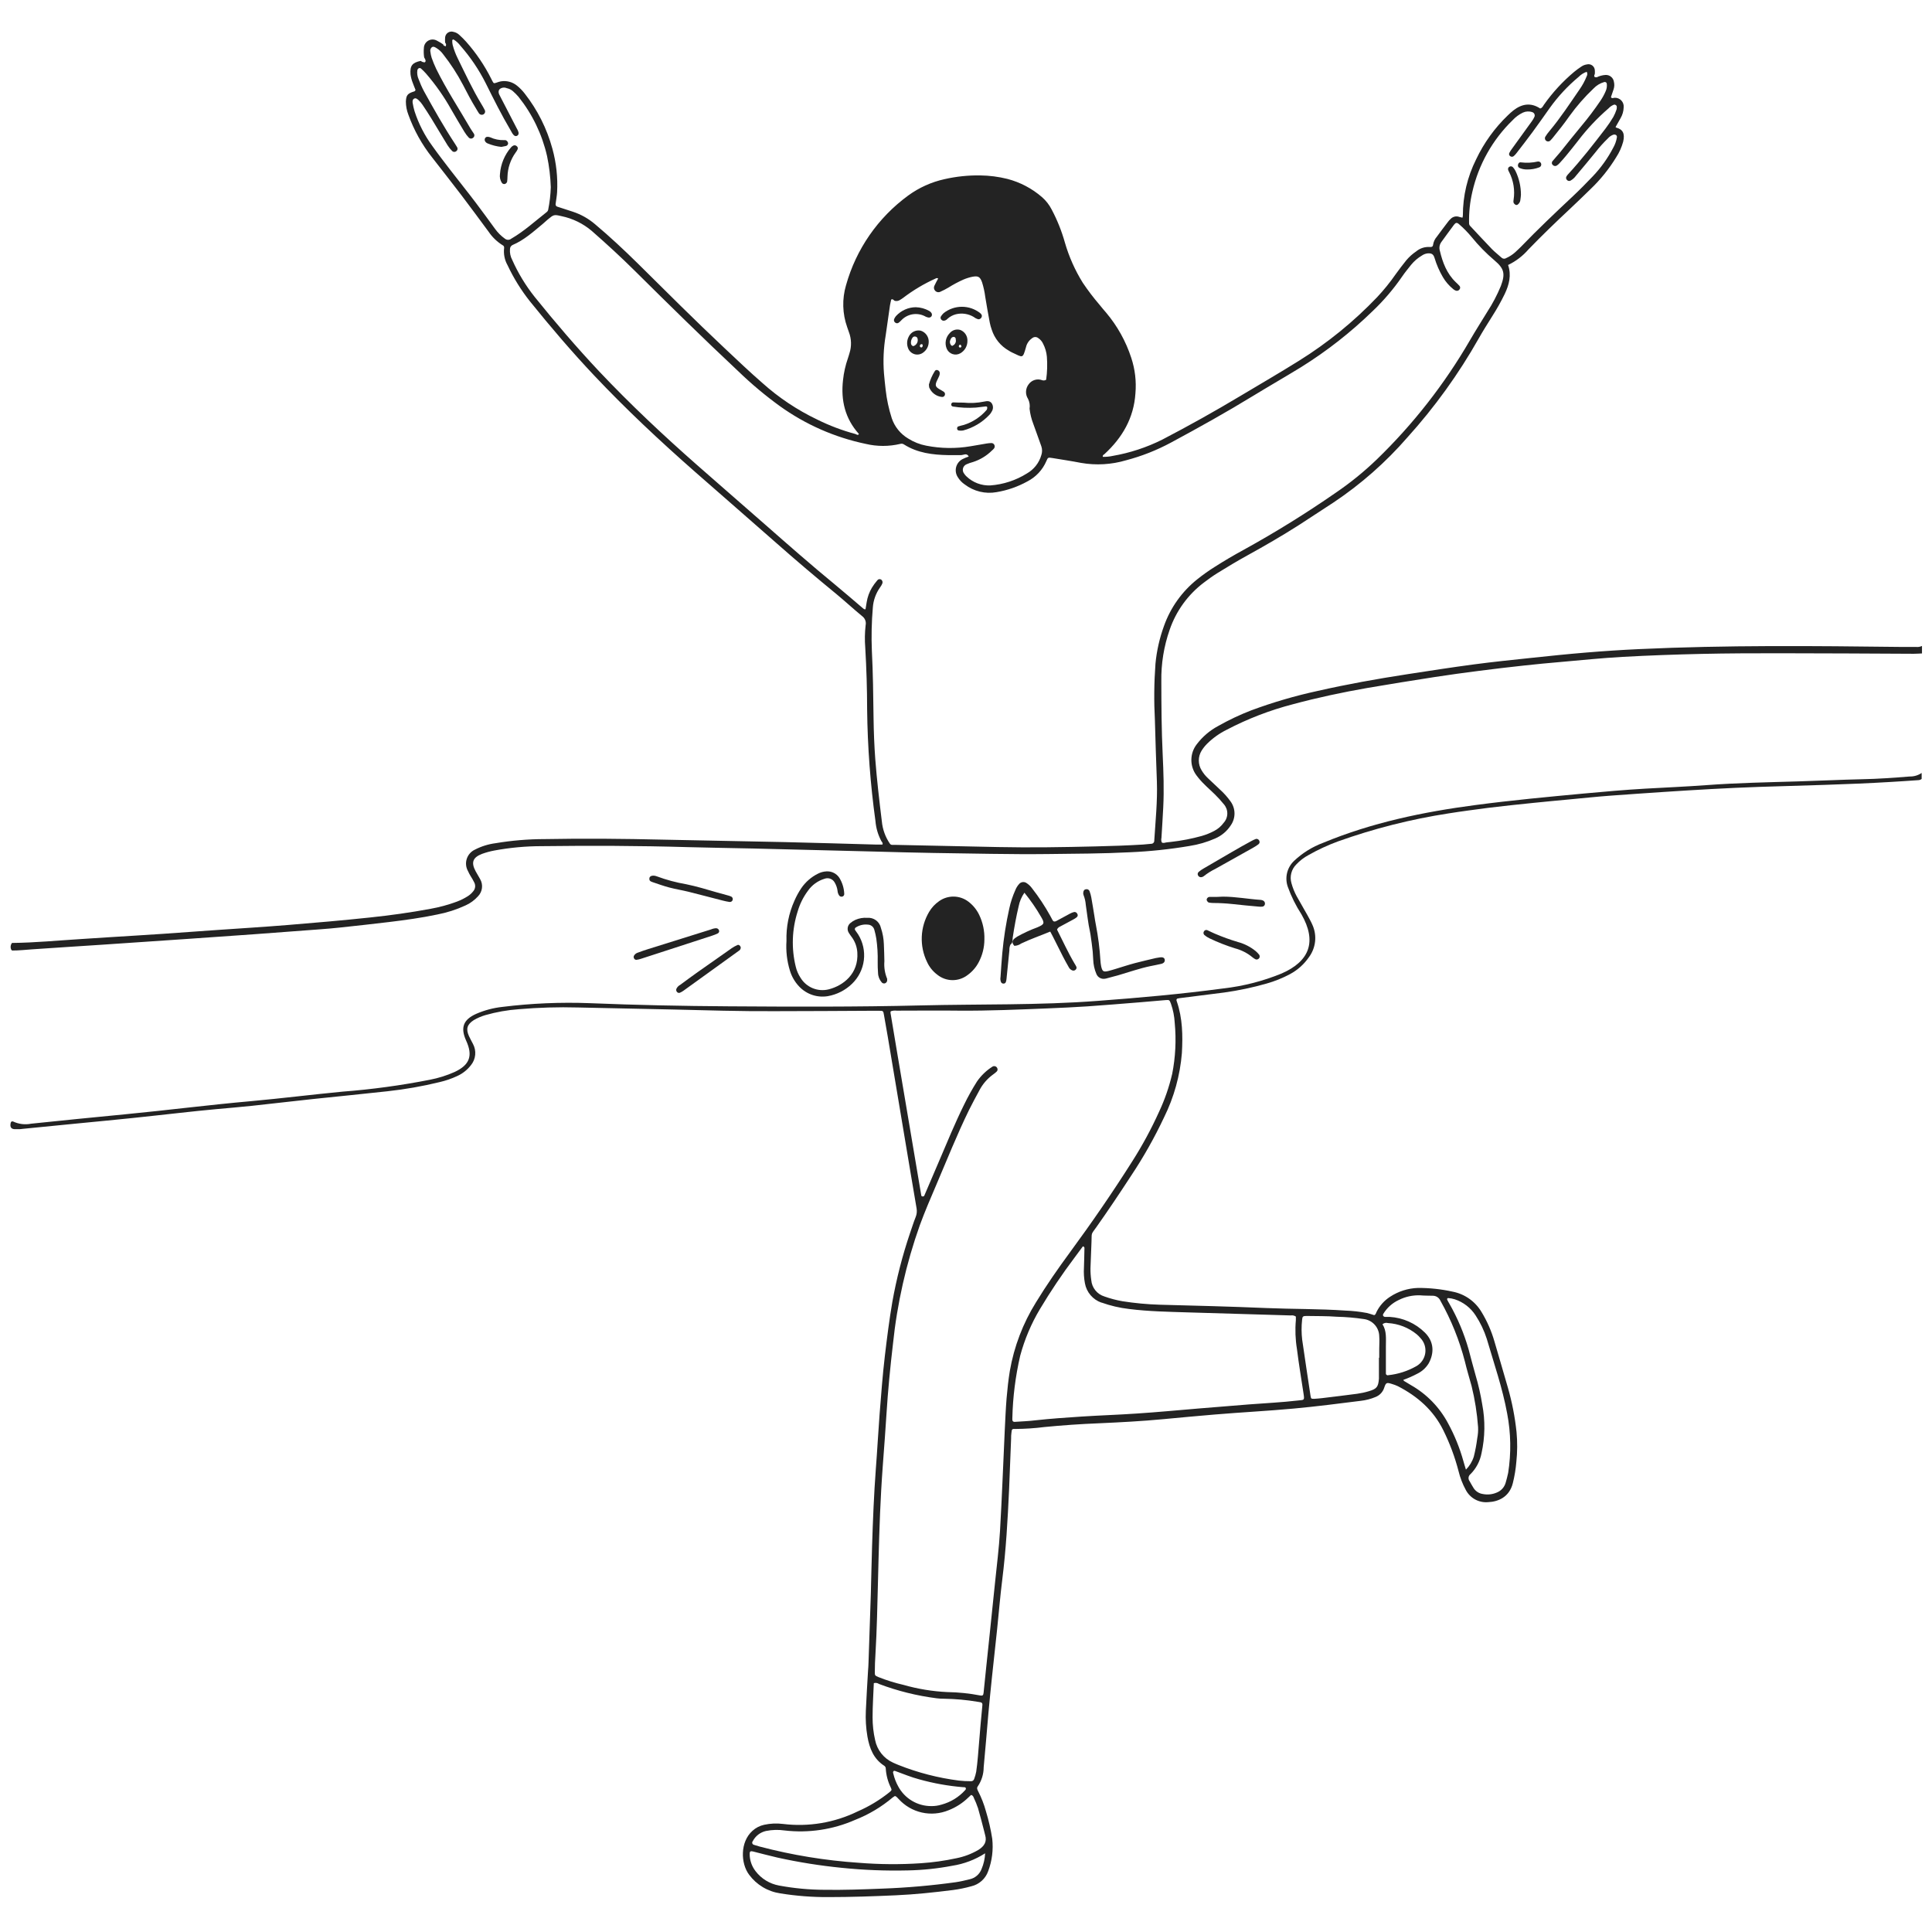<?xml version="1.0" encoding="UTF-8"?> <svg xmlns="http://www.w3.org/2000/svg" width="300" height="300" viewBox="0 0 300 300" fill="none"> <path d="M289.155 120.998C285.836 121.073 282.523 121.236 279.204 121.334C274.463 121.479 269.716 121.561 264.981 121.915C261.83 122.147 258.662 122.28 255.505 122.46C252.349 122.64 249.192 122.919 246.041 123.209C240.389 123.737 234.737 124.259 229.109 125.007C220.985 126.075 213.035 127.729 205.445 130.874C203.775 131.497 202.245 132.448 200.948 133.671C200.407 134.179 200.027 134.835 199.855 135.557C199.683 136.279 199.726 137.035 199.979 137.733C200.518 139.225 201.227 140.65 202.091 141.98C204.465 146.135 203.443 149.228 199.004 151.166C196.103 152.354 193.05 153.135 189.935 153.487C183.471 154.352 176.983 154.932 170.467 155.414C161.287 156.116 152.101 155.895 142.915 156.122C132.987 156.365 123.064 156.325 113.142 156.261C105.964 156.214 98.78 156.069 91.608 155.773C87.06 155.598 82.505 155.792 77.989 156.354C76.601 156.506 75.243 156.866 73.962 157.421C71.931 158.327 71.467 159.568 72.383 161.588C73.445 163.909 72.964 165.342 70.608 166.45C69.373 167.002 68.078 167.409 66.749 167.663C62.275 168.544 57.752 169.161 53.206 169.508C48.482 169.961 43.764 170.553 39.035 170.982C32.461 171.563 25.91 172.404 19.341 173.036C14.498 173.501 9.662 173.984 4.834 174.487C3.879 174.678 2.887 174.554 2.008 174.133H1.799L1.677 174.296C1.486 175.038 1.736 175.404 2.536 175.334C2.924 175.355 3.313 175.334 3.697 175.271L12.001 174.452C14.844 174.174 17.687 173.907 20.53 173.611C22.991 173.356 25.445 173.077 27.906 172.81C29.786 172.607 31.666 172.398 33.546 172.23C35.426 172.062 37.318 171.899 39.204 171.702C42.349 171.365 45.494 170.988 48.645 170.652C52.486 170.245 56.327 169.88 60.169 169.45C62.893 169.154 65.596 168.679 68.258 168.029C69.199 167.813 70.115 167.498 70.991 167.089C71.84 166.707 72.58 166.118 73.144 165.377C73.51 164.922 73.735 164.368 73.788 163.786C73.842 163.204 73.723 162.619 73.445 162.104C73.242 161.686 72.999 161.292 72.813 160.868C72.32 159.772 72.534 159.069 73.561 158.408C74.126 158.075 74.731 157.813 75.36 157.63C77.064 157.142 78.814 156.833 80.583 156.708C83.624 156.448 86.677 156.358 89.728 156.441C94.637 156.534 99.544 156.638 104.449 156.754C109.672 156.882 114.958 157.044 120.215 157.015C125.316 157.015 130.416 156.975 135.517 156.951H136.445C137.147 156.951 137.153 156.951 137.264 157.613L137.844 160.926C138.424 164.408 139.004 167.872 139.585 171.319C140.165 174.766 140.745 178.23 141.325 181.712C141.658 183.692 141.993 185.671 142.329 187.648C142.407 188.104 142.355 188.572 142.178 189C141.842 189.824 141.598 190.671 141.296 191.512C140.122 194.987 139.209 198.544 138.563 202.154C138.088 204.934 137.734 207.731 137.403 210.528C137.043 213.563 136.823 216.603 136.579 219.644C136.364 222.458 136.219 225.272 135.999 228.087C135.703 232.056 135.546 236.036 135.418 240.011C135.331 242.524 135.296 245.031 135.221 247.555C135.111 251.106 134.983 254.663 134.861 258.214C134.861 258.638 134.809 259.062 134.786 259.485C134.67 261.528 134.536 263.576 134.449 265.619C134.383 266.978 134.467 268.34 134.699 269.681C135.018 271.479 135.65 273.104 137.264 274.16C137.348 274.205 137.418 274.272 137.467 274.354C137.516 274.436 137.542 274.529 137.542 274.624C137.602 275.632 137.861 276.618 138.302 277.526C138.505 277.967 138.488 277.973 138.111 278.298C136.603 279.508 134.941 280.511 133.167 281.28C129.568 283.037 125.536 283.71 121.561 283.218C120.594 283.098 119.613 283.143 118.66 283.352C117.98 283.498 117.351 283.822 116.838 284.292C114.9 286.033 115.004 289.346 116.316 291.098C116.89 291.877 117.613 292.534 118.443 293.032C119.272 293.53 120.192 293.859 121.149 294C123.63 294.402 126.14 294.596 128.652 294.58C132.134 294.58 135.616 294.458 139.097 294.301C142.074 294.168 145.028 293.855 147.975 293.483C148.934 293.357 149.882 293.163 150.813 292.903C151.418 292.764 151.978 292.473 152.44 292.058C152.902 291.643 153.25 291.117 153.453 290.53C154.049 288.932 154.262 287.217 154.074 285.522C153.849 284.073 153.521 282.642 153.093 281.24C152.796 280.16 152.388 279.113 151.875 278.118C151.765 277.891 151.625 277.648 151.84 277.369C152.427 276.5 152.742 275.476 152.745 274.427C153.018 271.619 153.233 268.804 153.482 265.996C153.65 264.151 153.836 262.305 154.028 260.46C154.289 257.965 154.573 255.47 154.834 252.975C155.095 250.479 155.31 247.816 155.635 245.251C156.215 240.609 156.476 235.967 156.691 231.272C156.807 228.644 156.9 226.021 157.004 223.392C157.004 223.085 157.004 222.777 157.057 222.47C157.109 221.919 157.144 221.855 157.677 221.889C159.185 221.879 160.691 221.778 162.186 221.588C164.995 221.313 167.807 221.12 170.623 221.007C173.983 220.857 177.337 220.683 180.685 220.363C183.337 220.114 185.995 219.864 188.647 219.644C192.708 219.301 196.817 219.098 200.896 218.721C204.378 218.402 207.859 217.955 211.341 217.514C212.107 217.425 212.857 217.23 213.569 216.934C213.895 216.811 214.188 216.615 214.426 216.362C214.664 216.108 214.842 215.804 214.944 215.472C215.206 214.683 215.316 214.642 216.105 214.891C216.44 214.984 216.766 215.106 217.08 215.257C220.103 216.818 222.563 218.959 224.107 222.069C225.117 224.11 225.914 226.249 226.486 228.452C226.731 229.464 227.108 230.439 227.606 231.354C227.932 231.98 228.437 232.496 229.057 232.834C229.677 233.172 230.384 233.317 231.088 233.251C232.619 233.187 234.366 232.485 234.911 230.309C235.182 229.223 235.364 228.117 235.457 227.002C235.621 225.459 235.631 223.904 235.486 222.36C235.239 220.017 234.786 217.7 234.134 215.437C233.438 213.069 232.77 210.69 232.062 208.323C231.595 206.688 230.908 205.125 230.02 203.675C229.537 202.877 228.892 202.189 228.128 201.654C227.364 201.12 226.496 200.75 225.581 200.57C223.807 200.176 221.995 199.982 220.178 199.99C218.627 200.039 217.12 200.519 215.826 201.377C214.942 201.953 214.227 202.754 213.755 203.698C213.65 203.895 213.627 204.156 213.372 204.214C212.983 204.098 212.623 203.965 212.246 203.878C211.147 203.67 210.033 203.546 208.915 203.507C204.853 203.222 200.722 203.286 196.631 203.112C191.113 202.874 185.606 202.741 180.064 202.595C178.134 202.535 176.21 202.355 174.302 202.056C173.35 201.892 172.415 201.645 171.505 201.319C170.946 201.15 170.451 200.817 170.085 200.362C169.718 199.908 169.497 199.353 169.451 198.771C169.361 198.159 169.32 197.54 169.329 196.92C169.387 195.568 169.428 194.222 169.486 192.859C169.556 191.356 169.341 191.802 170.252 190.537C172.109 187.92 173.884 185.251 175.637 182.57C177.563 179.677 179.274 176.646 180.755 173.501C182.301 170.379 183.241 166.992 183.523 163.52C183.674 160.799 183.633 158.112 182.734 155.501C182.693 155.373 182.612 155.211 182.792 155.066C182.879 155.066 182.983 155.019 183.099 155.002C185.42 154.706 187.776 154.421 190.109 154.114C192.326 153.806 194.519 153.342 196.672 152.727C197.936 152.371 199.158 151.878 200.316 151.259C201.472 150.638 202.466 149.754 203.217 148.677C203.759 147.964 204.099 147.119 204.202 146.229C204.304 145.34 204.164 144.439 203.797 143.623C203.571 143.095 203.281 142.59 203.002 142.079C202.457 141.104 201.888 140.141 201.354 139.178C201.003 138.533 200.729 137.849 200.536 137.141C200.388 136.635 200.379 136.099 200.51 135.588C200.641 135.078 200.906 134.612 201.279 134.24C201.833 133.645 202.482 133.147 203.2 132.766C204.644 131.949 206.152 131.248 207.708 130.671C213.305 128.669 219.079 127.206 224.954 126.301C226.973 125.977 229.016 125.721 231.035 125.448C233.409 125.153 235.794 124.909 238.173 124.665C240.018 124.474 241.863 124.305 243.708 124.131C245.826 123.934 247.939 123.708 250.057 123.551C252.83 123.336 255.604 123.168 258.383 122.971C263.316 122.646 268.248 122.356 273.198 122.187C279.993 121.961 286.794 121.833 293.583 121.421C295.01 121.34 296.438 121.242 297.859 121.143C298.054 121.142 298.242 121.075 298.393 120.951V120.023C297.847 120.396 297.198 120.589 296.536 120.574C294.087 120.771 291.616 120.951 289.155 120.998ZM224.873 201.563C225.22 201.585 225.563 201.65 225.894 201.754C227.225 202.192 228.365 203.073 229.126 204.249C229.87 205.381 230.456 206.609 230.867 207.899C231.993 211.746 233.31 215.541 234.035 219.505C234.615 222.543 234.666 225.658 234.186 228.713C234.07 229.242 233.942 229.764 233.786 230.28C233.684 230.613 233.509 230.919 233.273 231.175C233.037 231.432 232.746 231.631 232.422 231.76C231.745 232.055 230.994 232.136 230.269 231.992C229.98 231.953 229.702 231.853 229.455 231.698C229.208 231.543 228.997 231.336 228.836 231.093C228.61 230.739 228.407 230.367 228.198 229.996C228.133 229.914 228.086 229.819 228.059 229.718C228.032 229.617 228.026 229.512 228.041 229.408C228.055 229.305 228.091 229.206 228.145 229.116C228.198 229.027 228.27 228.949 228.354 228.888C229.227 228.005 229.817 226.881 230.049 225.661C230.602 223.165 230.639 220.582 230.159 218.071C229.912 216.548 229.569 215.042 229.132 213.563C228.743 212.234 228.412 210.882 228.047 209.541C227.339 207.053 226.332 204.66 225.047 202.416C224.925 202.219 224.815 202.015 224.716 201.806C224.705 201.78 224.7 201.751 224.702 201.723C224.704 201.694 224.714 201.667 224.729 201.643C224.745 201.618 224.766 201.598 224.791 201.585C224.816 201.571 224.844 201.563 224.873 201.563ZM214.805 204.006C215.369 203.074 216.197 202.331 217.184 201.87C218.222 201.345 219.376 201.093 220.538 201.139C221.188 201.197 221.85 201.185 222.505 201.203C222.753 201.206 222.994 201.28 223.2 201.417C223.405 201.554 223.567 201.748 223.666 201.975C225.337 204.941 226.615 208.113 227.467 211.41C227.768 212.686 228.157 213.946 228.505 215.211C229.021 217.306 229.358 219.441 229.515 221.594C229.543 222.177 229.5 222.761 229.387 223.334C229.268 224.292 229.089 225.242 228.853 226.178C228.613 226.941 228.193 227.635 227.629 228.203C227.455 227.623 227.333 227.251 227.235 226.88C226.663 224.832 225.861 222.856 224.844 220.99C223.527 218.52 221.537 216.474 219.105 215.089L218.014 214.433C217.985 214.433 217.973 214.369 217.91 214.265C218.651 214 219.373 213.682 220.068 213.313C220.803 212.961 221.42 212.402 221.844 211.706C222.691 210.162 222.726 208.387 221.264 206.93C219.794 205.475 217.844 204.606 215.78 204.487C215.548 204.487 215.316 204.487 215.084 204.487C214.852 204.487 214.637 204.255 214.805 204.006ZM215.525 205.445C217.156 205.544 218.715 206.153 219.981 207.185C220.191 207.362 220.385 207.556 220.561 207.766C220.857 208.073 221.079 208.444 221.21 208.85C221.34 209.257 221.376 209.687 221.315 210.11C221.253 210.532 221.096 210.935 220.854 211.287C220.613 211.639 220.295 211.931 219.923 212.141C218.584 212.901 217.102 213.377 215.571 213.539C215.525 213.555 215.476 213.558 215.429 213.549C215.382 213.54 215.337 213.519 215.3 213.489C215.263 213.458 215.234 213.418 215.217 213.373C215.199 213.328 215.193 213.28 215.2 213.232C215.2 212.071 215.2 210.911 215.2 209.75C215.2 209.518 215.2 209.292 215.2 209.06C215.2 207.87 215.339 206.669 214.672 205.63C214.786 205.529 214.925 205.46 215.074 205.427C215.223 205.395 215.378 205.401 215.525 205.445ZM152.42 290.211C152.271 290.611 152.025 290.967 151.702 291.247C151.38 291.527 150.992 291.721 150.575 291.812C149.867 291.986 149.153 292.16 148.428 292.265C144.645 292.792 140.837 293.125 137.02 293.263C134.008 293.385 131.002 293.495 127.991 293.448C125.637 293.437 123.289 293.216 120.975 292.787C119.517 292.523 118.21 291.722 117.314 290.541C116.72 289.772 116.401 288.826 116.409 287.855C116.409 287.489 116.536 287.402 116.925 287.495C118.196 287.814 119.461 288.156 120.737 288.447C124.014 289.171 127.332 289.7 130.672 290.031C134.087 290.384 137.521 290.519 140.954 290.437C143.27 290.392 145.578 290.151 147.853 289.717C149.676 289.436 151.42 288.776 152.971 287.779C152.934 288.616 152.748 289.44 152.42 290.211ZM151.84 280.677C152.206 281.936 152.525 283.207 152.855 284.477C152.896 284.623 152.919 284.779 152.966 284.924C153.302 286.004 152.797 286.7 151.933 287.245C150.864 287.873 149.697 288.315 148.48 288.551C146.668 288.942 144.829 289.2 142.979 289.323C139.779 289.535 136.567 289.511 133.37 289.253C128.168 288.906 123.011 288.062 117.97 286.735C117.668 286.654 117.389 286.566 117.082 286.468C117.021 286.456 116.964 286.428 116.918 286.386C116.871 286.345 116.837 286.292 116.818 286.232C116.799 286.173 116.796 286.11 116.81 286.049C116.824 285.989 116.853 285.933 116.896 285.888C117.1 285.493 117.388 285.147 117.74 284.876C118.092 284.604 118.499 284.413 118.933 284.315C119.888 284.121 120.87 284.094 121.834 284.234C125.563 284.669 129.341 284.102 132.778 282.592C134.901 281.759 136.874 280.582 138.616 279.11C138.727 279.025 138.843 278.948 138.964 278.878C139.248 278.971 139.358 279.185 139.544 279.354C140.5 280.405 141.756 281.136 143.142 281.448C144.529 281.759 145.977 281.636 147.291 281.095C148.445 280.644 149.497 279.965 150.383 279.098L150.784 278.721C151.103 278.785 151.155 279.029 151.242 279.232C151.469 279.7 151.665 280.183 151.828 280.677H151.84ZM138.732 275.048C138.859 274.88 139.004 275.019 139.138 275.048C140.333 275.483 141.505 275.971 142.741 276.296C144.97 276.919 147.253 277.327 149.559 277.514H149.676C149.786 277.514 149.913 277.514 149.966 277.648C149.984 277.701 149.985 277.759 149.971 277.814C149.957 277.868 149.926 277.917 149.884 277.955C148.898 279.054 147.614 279.842 146.188 280.224C145.668 280.384 145.125 280.46 144.581 280.45C143.533 280.449 142.505 280.164 141.606 279.626C140.707 279.088 139.97 278.316 139.474 277.392C139.139 276.785 138.887 276.135 138.726 275.46C138.685 275.332 138.621 275.17 138.732 275.048ZM152.507 265.183C152.438 266.031 152.339 266.872 152.269 267.719C152.124 269.408 151.997 271.102 151.846 272.791C151.776 273.563 151.701 274.329 151.585 275.112C151.512 275.492 151.407 275.864 151.271 276.226C151.24 276.339 151.17 276.437 151.073 276.503C150.977 276.569 150.86 276.598 150.743 276.586C150.127 276.591 149.51 276.558 148.898 276.487C145.683 276.076 142.533 275.263 139.521 274.067C139.242 273.946 138.941 273.835 138.674 273.702C137.967 273.383 137.347 272.902 136.864 272.296C136.381 271.691 136.048 270.979 135.894 270.22C135.625 269.054 135.491 267.86 135.494 266.663C135.494 264.922 135.616 263.124 135.685 261.359C135.821 261.318 135.965 261.308 136.106 261.33C136.247 261.352 136.381 261.406 136.498 261.487C139.385 262.576 142.39 263.321 145.451 263.71C145.836 263.759 146.224 263.782 146.612 263.779C148.348 263.805 150.081 263.962 151.794 264.249C152.577 264.36 152.612 264.365 152.507 265.183ZM202.19 204.922C202.236 204.423 202.324 204.342 202.857 204.342C204.436 204.371 206.026 204.342 207.598 204.464C208.985 204.495 210.369 204.613 211.741 204.818C212.399 204.892 213.007 205.203 213.453 205.691C213.899 206.18 214.153 206.814 214.167 207.476C214.225 208.125 214.167 208.787 214.167 209.443V210.83H214.12C214.12 211.793 214.12 212.756 214.12 213.731C214.12 213.847 214.12 213.963 214.12 214.079C214.022 215.356 213.784 215.669 212.548 216.029C211.957 216.207 211.354 216.339 210.743 216.423C208.91 216.667 207.076 216.888 205.236 217.108C204.853 217.154 204.471 217.178 204.076 217.207C203.583 217.207 203.583 217.207 203.496 216.731C203.06 213.83 202.619 210.928 202.202 208.027C202.081 207.002 202.077 205.966 202.19 204.94V204.922ZM171.041 202.259C172.422 202.754 173.855 203.089 175.312 203.257C178.382 203.646 181.474 203.692 184.561 203.791L200.42 204.261C200.7 204.213 200.987 204.276 201.221 204.435C201.232 204.617 201.232 204.799 201.221 204.98C201.089 206.481 201.145 207.991 201.389 209.477C201.679 211.799 202.057 214.062 202.405 216.348C202.579 217.508 202.538 217.352 201.552 217.468C199.022 217.764 196.474 217.88 193.933 218.077C191.391 218.274 188.78 218.495 186.198 218.704C182.971 218.971 179.739 219.284 176.507 219.493C173.658 219.69 170.797 219.777 167.948 219.963C165.563 220.12 163.173 220.282 160.799 220.543C159.726 220.677 158.641 220.712 157.567 220.787C157.52 220.795 157.471 220.792 157.425 220.779C157.378 220.765 157.336 220.741 157.3 220.709C157.264 220.676 157.236 220.636 157.218 220.592C157.2 220.547 157.193 220.499 157.196 220.45C157.187 220.373 157.187 220.295 157.196 220.218C157.27 216.953 157.679 213.704 158.414 210.522C159.095 207.985 160.122 205.554 161.467 203.298C163.13 200.514 164.941 197.821 166.892 195.232C167.316 194.652 167.745 194.071 168.151 193.532C168.447 193.619 168.395 193.804 168.389 193.938C168.389 194.901 168.331 195.864 168.314 196.839C168.265 197.649 168.316 198.462 168.465 199.259C168.587 199.946 168.89 200.588 169.343 201.118C169.796 201.648 170.382 202.048 171.041 202.276V202.259ZM182.008 166.787C181.541 168.785 180.868 170.73 180 172.59C178.794 175.263 177.398 177.846 175.823 180.319C172.77 185.153 169.521 189.859 166.138 194.466C164.287 196.984 162.5 199.549 160.869 202.224C158.843 205.479 157.464 209.095 156.807 212.872C156.575 214.276 156.424 215.704 156.302 217.125C156.169 218.779 156.099 220.439 156.018 222.098C155.774 227.321 155.583 232.543 155.281 237.725C155.124 240.389 154.788 243.035 154.515 245.686C154.242 248.338 153.97 250.984 153.691 253.636C153.511 255.377 153.325 257.118 153.146 258.818C153 260.164 152.867 261.51 152.728 262.88C152.687 263.257 152.565 263.344 152.188 263.269C150.518 262.947 148.823 262.772 147.122 262.746C144.808 262.639 142.514 262.263 140.287 261.626C138.97 261.325 137.678 260.923 136.422 260.425C135.842 260.17 135.842 260.176 135.842 259.607C135.842 258.679 135.882 257.75 135.941 256.828C136.167 253.044 136.236 249.284 136.335 245.477C136.451 240.801 136.567 236.129 136.828 231.458C136.979 228.684 137.211 225.911 137.409 223.137C137.49 221.942 137.577 220.746 137.652 219.551C137.879 215.93 138.233 212.315 138.656 208.712C139.306 202.408 140.709 196.205 142.834 190.236C143.606 188.135 144.488 186.075 145.37 184.021C147.041 180.122 148.602 176.176 150.471 172.358C150.981 171.319 151.544 170.309 152.089 169.288C152.594 168.327 153.312 167.495 154.19 166.857C154.38 166.723 154.563 166.577 154.736 166.421C154.825 166.348 154.884 166.243 154.9 166.128C154.916 166.013 154.888 165.896 154.823 165.801C154.788 165.742 154.742 165.691 154.688 165.651C154.633 165.61 154.572 165.581 154.506 165.564C154.44 165.547 154.372 165.544 154.305 165.553C154.237 165.563 154.173 165.586 154.115 165.621C153.162 166.224 152.341 167.013 151.701 167.942C150.979 169.085 150.32 170.266 149.728 171.481C148.306 174.354 147.093 177.313 145.834 180.261C145.06 182.067 144.287 183.876 143.513 185.686C143.486 185.719 143.452 185.746 143.413 185.764C143.374 185.782 143.332 185.791 143.29 185.791C143.247 185.791 143.205 185.782 143.166 185.764C143.128 185.746 143.093 185.719 143.066 185.686C142.436 181.957 141.805 178.226 141.175 174.493C140.521 170.624 139.865 166.742 139.207 162.847C138.888 160.984 138.581 159.116 138.273 157.253C138.274 157.178 138.286 157.104 138.308 157.033C138.6 156.93 138.912 156.897 139.219 156.934C142.463 156.934 145.706 156.893 148.956 156.934C153.552 156.969 158.147 156.766 162.737 156.58C164.786 156.493 166.828 156.406 168.871 156.267C171.569 156.081 174.267 155.855 176.96 155.64C178.306 155.536 179.652 155.402 181.022 155.292C181.602 155.245 181.602 155.292 181.828 155.872C182.159 156.821 182.354 157.811 182.409 158.814C182.665 161.483 182.53 164.175 182.008 166.804V166.787Z" fill="#232323"></path> <path d="M297.505 100.456C296.728 100.456 295.956 100.456 295.184 100.456C281.623 100.294 268.068 100.16 254.513 100.793C251.774 100.921 249.037 101.099 246.302 101.327C243.459 101.559 240.616 101.855 237.772 102.157C234.778 102.476 231.784 102.777 228.795 103.178C225.354 103.636 221.919 104.17 218.49 104.698C213.848 105.412 209.206 106.242 204.61 107.286C201.104 108.047 197.656 109.055 194.293 110.304C192.53 110.984 190.819 111.792 189.175 112.723C187.872 113.415 186.736 114.381 185.844 115.555C185.301 116.246 185.002 117.097 184.994 117.976C184.986 118.854 185.268 119.711 185.797 120.412C186.166 120.906 186.573 121.37 187.016 121.799C187.532 122.327 188.095 122.797 188.612 123.319C189.111 123.802 189.58 124.316 190.016 124.857C190.376 125.254 190.576 125.771 190.576 126.307C190.576 126.844 190.376 127.361 190.016 127.758C189.629 128.291 189.122 128.727 188.536 129.029C187.923 129.355 187.277 129.615 186.61 129.806C185.047 130.241 183.452 130.55 181.84 130.729C181.614 130.758 181.382 130.787 181.149 130.805C180.917 130.822 180.639 130.99 180.401 130.805C180.309 130.584 180.291 130.34 180.349 130.108C180.441 128.53 180.552 126.952 180.627 125.367C180.766 122.628 180.668 119.884 180.54 117.145C180.36 113.362 180.337 109.572 180.331 105.789C180.288 103.066 180.726 100.357 181.625 97.787C182.623 94.881 184.464 92.338 186.912 90.481C187.619 89.942 188.339 89.42 189.093 88.955C190.602 88.027 192.122 87.104 193.677 86.251C196.416 84.743 199.12 83.176 201.755 81.493C203.542 80.333 205.312 79.172 207.088 78.011C211.333 75.176 215.181 71.786 218.53 67.932C222.78 63.227 226.499 58.068 229.619 52.549C230.269 51.389 231.018 50.228 231.737 49.068C232.444 47.963 233.085 46.818 233.658 45.638C234.331 44.217 234.72 42.737 234.175 41.147C235.381 40.57 236.456 39.75 237.331 38.739C239.403 36.597 241.538 34.532 243.714 32.501C244.817 31.468 245.896 30.418 246.975 29.367C248.514 27.898 249.854 26.234 250.962 24.418C251.448 23.673 251.814 22.856 252.047 21.998C252.343 20.721 251.989 20.089 250.973 19.816C250.939 19.816 250.91 19.77 250.863 19.729C251.124 19.265 251.391 18.801 251.652 18.331C251.945 17.827 252.106 17.259 252.122 16.677C252.143 16.484 252.122 16.289 252.061 16.105C252 15.921 251.9 15.752 251.768 15.61C251.636 15.468 251.475 15.356 251.296 15.282C251.117 15.208 250.924 15.173 250.73 15.18C250.532 15.18 250.277 15.365 250.149 15.069C250.289 14.663 250.428 14.263 250.561 13.863C250.684 13.488 250.7 13.086 250.608 12.702C250.562 12.392 250.401 12.11 250.157 11.914C249.913 11.717 249.603 11.619 249.291 11.64C248.827 11.669 248.373 11.79 247.956 11.994C247.469 12.046 247.498 11.791 247.643 11.472C247.66 11.279 247.66 11.085 247.643 10.892C247.633 10.746 247.591 10.605 247.521 10.478C247.45 10.351 247.352 10.241 247.234 10.156C247.116 10.072 246.98 10.014 246.837 9.987C246.694 9.961 246.547 9.967 246.407 10.004C246.098 10.047 245.804 10.162 245.548 10.34C245.162 10.593 244.79 10.866 244.434 11.159C242.655 12.65 241.077 14.367 239.739 16.265C239.589 16.48 239.496 16.764 239.159 16.845C237.714 15.893 236.327 16.114 235.01 17.135C234.708 17.375 234.42 17.631 234.146 17.901C232.096 19.866 230.423 22.188 229.207 24.754C227.854 27.456 227.15 30.436 227.153 33.458C227.145 33.575 227.124 33.689 227.089 33.801C226.931 33.774 226.774 33.737 226.619 33.69C226.384 33.598 226.126 33.579 225.879 33.636C225.633 33.693 225.41 33.823 225.238 34.01C225.094 34.139 224.964 34.282 224.85 34.439C224.269 35.199 223.689 35.965 223.109 36.76C222.802 37.111 222.601 37.541 222.529 38.002C222.5 38.292 222.314 38.385 222.047 38.356C221.269 38.294 220.499 38.54 219.9 39.041C219.322 39.429 218.802 39.898 218.356 40.433C217.805 41.13 217.254 41.826 216.743 42.551C215.865 43.818 214.895 45.018 213.842 46.143C210.232 49.928 206.16 53.243 201.72 56.008C198.714 57.888 195.639 59.669 192.592 61.491C188.619 63.87 184.577 66.129 180.465 68.269C178.039 69.481 175.448 70.331 172.776 70.793C172.272 70.906 171.755 70.952 171.238 70.932C171.204 70.642 171.395 70.607 171.5 70.514C174.279 67.961 176.06 64.903 176.31 61.068C176.469 59.213 176.25 57.346 175.666 55.578C174.83 53.006 173.504 50.619 171.761 48.551C171.407 48.145 171.059 47.733 170.722 47.309C169.791 46.224 168.925 45.085 168.128 43.897C166.925 41.96 165.994 39.867 165.36 37.677C164.861 35.892 164.17 34.166 163.3 32.53C162.93 31.805 162.426 31.158 161.815 30.621C160.264 29.274 158.423 28.302 156.436 27.783C155.046 27.436 153.62 27.253 152.188 27.238C150.332 27.21 148.479 27.405 146.67 27.818C144.627 28.266 142.7 29.136 141.012 30.371C136.325 33.799 132.928 38.704 131.368 44.298C130.742 46.429 130.805 48.703 131.548 50.797C131.635 51.052 131.722 51.307 131.815 51.563C132.22 52.619 132.251 53.782 131.902 54.859C131.821 55.114 131.757 55.375 131.664 55.63C131.281 56.725 131.026 57.86 130.904 59.013C130.544 62.158 131.217 64.996 133.376 67.392C133.202 67.654 133.016 67.456 132.83 67.392C130.782 66.842 128.794 66.09 126.894 65.147C123.789 63.664 120.912 61.743 118.353 59.443C116.351 57.702 114.412 55.851 112.474 54.029C107.913 49.741 103.492 45.325 99.041 40.915C96.894 38.803 94.695 36.743 92.385 34.804C91.384 33.951 90.228 33.299 88.979 32.884C88.178 32.623 87.372 32.356 86.565 32.1C86.471 32.081 86.387 32.025 86.333 31.945C86.279 31.864 86.258 31.766 86.275 31.671C86.351 31.056 86.472 30.447 86.507 29.832C86.629 27.553 86.38 25.27 85.77 23.071C84.924 19.972 83.468 17.072 81.488 14.541C81.135 14.082 80.73 13.665 80.281 13.3C79.936 13.018 79.535 12.813 79.105 12.697C78.675 12.582 78.225 12.56 77.786 12.632C77.559 12.673 77.338 12.737 77.124 12.824C76.666 12.975 76.666 12.975 76.428 12.534L76.271 12.22C75.232 10.149 73.927 8.221 72.389 6.487C72.054 6.115 71.7 5.76 71.327 5.425C71.075 5.184 70.759 5.019 70.416 4.95C70.274 4.904 70.124 4.89 69.976 4.91C69.828 4.93 69.687 4.983 69.562 5.065C69.438 5.147 69.333 5.256 69.256 5.383C69.179 5.511 69.131 5.654 69.117 5.803C69.096 6.071 69.096 6.341 69.117 6.609C69.186 6.693 69.237 6.789 69.267 6.893C69.265 6.999 69.244 7.103 69.204 7.201C69.101 7.168 69.002 7.125 68.908 7.073C68.861 7.039 68.844 6.952 68.815 6.888C68.501 6.672 68.174 6.478 67.834 6.307C67.633 6.194 67.406 6.134 67.175 6.134C66.944 6.133 66.716 6.192 66.514 6.304C66.312 6.417 66.142 6.579 66.021 6.775C65.9 6.972 65.831 7.196 65.821 7.427C65.776 7.92 65.79 8.417 65.861 8.907C65.923 9.001 65.978 9.1 66.024 9.203C66.064 9.336 66.145 9.487 66.024 9.621C65.902 9.754 65.745 9.621 65.618 9.621C65.515 9.579 65.419 9.522 65.333 9.452C64.01 9.725 63.645 10.213 63.743 11.518C63.8 11.978 63.917 12.429 64.091 12.859C64.231 13.253 64.393 13.636 64.521 13.955C64.507 14.025 64.472 14.089 64.42 14.137C64.368 14.185 64.301 14.215 64.231 14.222C63.267 14.53 63.07 14.803 63.024 15.777C63.028 16.474 63.159 17.165 63.413 17.814C64.275 20.215 65.524 22.459 67.109 24.458C68.618 26.414 70.161 28.346 71.652 30.313C73.08 32.188 74.467 34.091 75.871 35.983C76.435 36.816 77.166 37.524 78.018 38.06C78.108 38.094 78.184 38.158 78.231 38.242C78.279 38.325 78.296 38.423 78.279 38.518C78.169 39.445 78.358 40.382 78.819 41.193C79.758 43.192 80.926 45.075 82.3 46.804C85.474 50.745 88.759 54.592 92.234 58.276C97.196 63.539 102.47 68.472 107.902 73.248C112.138 76.973 116.403 80.663 120.633 84.394C123.674 87.081 126.772 89.698 129.917 92.28C131.258 93.389 132.534 94.572 133.875 95.675C134.091 95.833 134.258 96.05 134.353 96.3C134.449 96.55 134.47 96.823 134.414 97.085C134.281 98.241 134.262 99.407 134.356 100.567C134.546 103.77 134.643 106.975 134.647 110.182C134.715 115.977 135.147 121.762 135.941 127.503C136.03 128.585 136.34 129.637 136.852 130.596C136.944 130.752 137.13 130.874 137.026 131.141C136.666 131.141 136.283 131.141 135.9 131.141C131.188 131.013 126.476 130.863 121.765 130.758C115.509 130.613 109.248 130.526 102.993 130.381C96.848 130.236 90.703 130.178 84.563 130.294C82.012 130.297 79.466 130.511 76.95 130.932C75.837 131.075 74.757 131.41 73.759 131.924C73.457 132.062 73.188 132.26 72.968 132.507C72.747 132.754 72.581 133.045 72.479 133.359C72.376 133.674 72.341 134.007 72.375 134.337C72.408 134.666 72.51 134.985 72.674 135.273C72.801 135.557 72.958 135.853 73.109 136.091C73.26 136.329 73.469 136.671 73.625 136.996C73.75 137.216 73.803 137.47 73.777 137.721C73.751 137.973 73.647 138.21 73.48 138.4C73.242 138.706 72.951 138.967 72.621 139.172C72.099 139.502 71.545 139.778 70.968 139.996C69.629 140.495 68.248 140.872 66.842 141.122C63.732 141.702 60.592 142.137 57.447 142.468C53.223 142.915 48.987 143.286 44.757 143.628C41.06 143.93 37.358 144.157 33.656 144.412L29.728 144.69C26.879 144.893 24.024 145.108 21.174 145.271C18.325 145.433 15.546 145.63 12.732 145.805C9.111 146.025 5.496 146.385 1.863 146.42C1.749 146.566 1.678 146.741 1.658 146.925C1.637 147.11 1.668 147.296 1.747 147.464C1.787 147.511 1.829 147.556 1.875 147.598C2.919 147.598 3.952 147.487 4.991 147.412C8.536 147.162 12.082 146.948 15.627 146.71L29.385 145.775C32.697 145.551 36.01 145.319 39.325 145.079C42.807 144.828 46.273 144.569 49.724 144.302C50.763 144.226 51.807 144.133 52.84 144.023C55.376 143.75 57.906 143.478 60.436 143.17C62.966 142.863 65.414 142.526 67.869 142.01C69.389 141.721 70.868 141.248 72.273 140.599C73.016 140.269 73.681 139.784 74.223 139.178C74.564 138.829 74.781 138.377 74.839 137.892C74.898 137.408 74.796 136.917 74.548 136.497C74.327 136.085 74.078 135.696 73.857 135.29C73.126 133.926 73.399 133.143 74.861 132.586C75.478 132.362 76.113 132.189 76.759 132.069C79.191 131.617 81.66 131.39 84.134 131.391C91.677 131.298 99.221 131.321 106.765 131.541C110.159 131.64 113.559 131.675 116.96 131.756C123.296 131.907 129.631 132.066 135.964 132.232C138.975 132.307 141.987 132.406 144.999 132.447C150.912 132.522 156.819 132.685 162.732 132.615C166.979 132.563 171.233 132.557 175.498 132.336C178.585 132.203 181.66 131.878 184.706 131.362C186.078 131.15 187.417 130.76 188.687 130.201C189.69 129.773 190.541 129.053 191.13 128.135C191.507 127.589 191.703 126.938 191.693 126.275C191.682 125.611 191.465 124.968 191.072 124.433C190.6 123.774 190.06 123.167 189.459 122.623C188.844 122.042 188.223 121.462 187.614 120.882C187.213 120.517 186.868 120.095 186.592 119.628C186.303 119.167 186.15 118.633 186.15 118.088C186.15 117.543 186.303 117.009 186.592 116.547C186.839 116.156 187.129 115.794 187.457 115.468C188.339 114.599 189.354 113.877 190.463 113.327C193.736 111.611 197.196 110.277 200.774 109.352C204.581 108.325 208.434 107.507 212.31 106.828C215.792 106.247 219.238 105.667 222.714 105.139C225.035 104.779 227.356 104.466 229.706 104.164C232.057 103.863 234.383 103.584 236.728 103.334C238.608 103.129 240.49 102.948 242.374 102.789C245.565 102.511 248.757 102.174 251.96 102C256.022 101.774 260.142 101.628 264.233 101.536C268.324 101.443 272.269 101.437 276.285 101.437C283.248 101.437 290.211 101.489 297.175 101.518C297.598 101.518 298.022 101.483 298.445 101.466V100.305C298.152 100.442 297.827 100.494 297.505 100.456ZM228.627 29.779C229.596 25.541 231.773 21.675 234.894 18.65C235.341 18.168 235.875 17.775 236.467 17.489C236.92 17.277 237.437 17.247 237.912 17.408C237.986 17.428 238.056 17.464 238.116 17.514C238.175 17.564 238.224 17.625 238.257 17.695C238.291 17.765 238.309 17.842 238.31 17.919C238.312 17.997 238.297 18.074 238.265 18.145C238.156 18.39 238.02 18.621 237.859 18.835C236.846 20.251 235.828 21.659 234.807 23.06C234.641 23.272 234.495 23.499 234.372 23.739C234.324 23.825 234.312 23.926 234.337 24.021C234.361 24.116 234.422 24.198 234.505 24.249C234.581 24.31 234.675 24.342 234.772 24.342C234.869 24.342 234.963 24.31 235.039 24.249C235.215 24.1 235.373 23.93 235.509 23.744C236.333 22.671 237.163 21.609 237.964 20.518C238.875 19.271 239.768 18.012 240.656 16.752C241.939 14.96 243.447 13.34 245.142 11.93C245.49 11.577 245.915 11.309 246.383 11.147C246.442 11.252 246.473 11.371 246.473 11.492C246.473 11.613 246.442 11.732 246.383 11.837C246.096 12.557 245.726 13.24 245.281 13.874C243.772 16.068 242.316 18.296 240.604 20.344C240.377 20.606 240.172 20.886 239.989 21.18C239.912 21.286 239.88 21.418 239.901 21.548C239.922 21.677 239.993 21.793 240.099 21.87C240.205 21.947 240.338 21.979 240.467 21.958C240.597 21.938 240.713 21.866 240.79 21.76C240.926 21.623 241.054 21.478 241.173 21.325C242.049 20.245 242.913 19.16 243.708 18.017C244.814 16.482 246.062 15.055 247.434 13.752C247.885 13.272 248.459 12.923 249.093 12.743C249.139 12.727 249.188 12.723 249.236 12.73C249.284 12.737 249.33 12.755 249.37 12.782C249.41 12.81 249.443 12.846 249.467 12.889C249.49 12.931 249.503 12.979 249.505 13.027C249.549 13.411 249.489 13.8 249.331 14.153C249.105 14.684 248.827 15.191 248.501 15.667C247.592 17.01 246.613 18.306 245.571 19.549C244.457 20.878 243.383 22.247 242.287 23.611C241.892 24.087 241.469 24.54 241.08 25.015C241.04 25.058 241.01 25.109 240.991 25.165C240.972 25.22 240.965 25.279 240.97 25.337C240.975 25.396 240.992 25.452 241.02 25.504C241.048 25.555 241.086 25.6 241.132 25.636C241.214 25.719 241.323 25.77 241.439 25.779C241.555 25.789 241.67 25.757 241.765 25.689C241.924 25.58 242.068 25.451 242.194 25.305C242.536 24.934 242.867 24.563 243.186 24.174C243.824 23.396 244.457 22.613 245.066 21.824C246.459 20.001 248.036 18.326 249.772 16.828C250.009 16.569 250.303 16.37 250.631 16.247C250.799 16.213 251.049 16.363 251.049 16.538C251.069 16.689 251.059 16.843 251.02 16.99C250.889 17.392 250.722 17.78 250.521 18.151C250.148 18.781 249.739 19.389 249.296 19.973C247.44 22.392 245.571 24.806 243.494 27.058C243.387 27.165 243.297 27.289 243.227 27.424C243.182 27.51 243.167 27.609 243.185 27.704C243.203 27.8 243.252 27.887 243.325 27.951C243.39 28.025 243.476 28.075 243.572 28.094C243.667 28.113 243.766 28.099 243.853 28.056C244.193 27.87 244.487 27.61 244.712 27.296C245.734 26.083 246.749 24.87 247.747 23.64C248.338 22.877 248.984 22.157 249.679 21.487C249.908 21.218 250.208 21.017 250.544 20.907C250.857 20.843 251.124 21.017 251.072 21.325C250.979 21.899 250.783 22.452 250.492 22.955C249.651 24.568 248.589 26.054 247.335 27.371C246.325 28.433 245.293 29.478 244.225 30.482C241.492 33.046 238.77 35.623 236.171 38.321C235.875 38.623 235.561 38.901 235.248 39.197C234.841 39.555 234.384 39.85 233.89 40.073C233.78 40.149 233.647 40.183 233.513 40.172C233.38 40.16 233.255 40.103 233.159 40.01C232.677 39.563 232.144 39.168 231.685 38.698C230.525 37.503 229.411 36.278 228.273 35.071C228.17 34.962 228.114 34.816 228.117 34.665C228.079 33.022 228.25 31.38 228.627 29.779ZM137.525 52.102C137.757 50.536 137.971 48.969 138.198 47.402C138.244 47.1 138.325 46.822 138.389 46.509C138.691 46.364 138.784 46.688 138.97 46.718C139.196 46.77 139.435 46.742 139.643 46.636C139.843 46.524 140.037 46.4 140.223 46.265C141.789 45.069 143.487 44.057 145.283 43.247C145.34 43.205 145.409 43.182 145.48 43.182C145.551 43.182 145.62 43.205 145.677 43.247C145.48 43.619 145.265 43.984 145.097 44.362C145.034 44.483 145.008 44.62 145.025 44.756C145.042 44.892 145.099 45.02 145.19 45.122C145.289 45.243 145.426 45.327 145.58 45.359C145.733 45.391 145.893 45.368 146.031 45.296C146.455 45.106 146.868 44.893 147.267 44.657C148.011 44.189 148.786 43.774 149.589 43.416C150.049 43.217 150.53 43.068 151.022 42.969C151.892 42.818 152.182 42.969 152.496 43.839C152.727 44.575 152.892 45.331 152.989 46.097C153.204 47.431 153.441 48.76 153.691 50.089C153.767 50.465 153.87 50.836 153.999 51.197C154.441 52.574 155.386 53.734 156.645 54.447C156.806 54.553 156.975 54.648 157.149 54.731C158.838 55.497 158.78 55.787 159.314 53.913C159.445 53.34 159.79 52.838 160.277 52.509C160.411 52.396 160.581 52.334 160.756 52.334C160.931 52.334 161.101 52.396 161.235 52.509C161.559 52.726 161.816 53.029 161.977 53.385C162.298 54.007 162.495 54.684 162.558 55.381C162.651 56.575 162.614 57.775 162.447 58.961C162.352 59.025 162.242 59.064 162.127 59.076C162.013 59.087 161.898 59.069 161.792 59.025C161.426 58.894 161.028 58.885 160.658 59.001C160.287 59.116 159.964 59.348 159.737 59.663C159.486 59.982 159.341 60.372 159.321 60.777C159.301 61.183 159.408 61.584 159.627 61.926C159.87 62.4 159.955 62.939 159.871 63.464C159.962 64.271 160.157 65.063 160.451 65.82C160.881 66.981 161.275 68.141 161.699 69.302C161.85 69.744 161.85 70.223 161.699 70.665C161.354 71.87 160.552 72.892 159.465 73.514C157.748 74.591 155.793 75.231 153.772 75.377C153.095 75.404 152.42 75.295 151.786 75.056C151.152 74.816 150.572 74.452 150.082 73.984C149.938 73.855 149.813 73.707 149.71 73.543C149.618 73.429 149.554 73.294 149.524 73.151C149.494 73.007 149.498 72.858 149.535 72.717C149.573 72.575 149.644 72.444 149.742 72.334C149.84 72.225 149.962 72.14 150.099 72.087C150.416 71.946 150.744 71.832 151.08 71.745C152.187 71.391 153.195 70.78 154.022 69.963C154.142 69.864 154.253 69.753 154.353 69.632C154.412 69.555 154.448 69.464 154.457 69.367C154.466 69.271 154.448 69.174 154.405 69.087C154.364 68.998 154.297 68.922 154.214 68.871C154.13 68.819 154.033 68.793 153.935 68.797C153.703 68.803 153.473 68.825 153.244 68.861L150.732 69.29C148.442 69.682 146.1 69.653 143.821 69.203C142.834 69.014 141.891 68.642 141.041 68.106C139.831 67.394 138.918 66.269 138.471 64.938C138.009 63.503 137.692 62.026 137.525 60.528C137.42 59.687 137.345 58.839 137.264 57.992C137.109 56.026 137.197 54.048 137.525 52.102ZM78.424 37.079C77.824 36.654 77.299 36.133 76.869 35.536C75.888 34.201 74.925 32.849 73.915 31.526C72.604 29.785 71.252 28.12 69.935 26.408C68.995 25.184 68.049 23.959 67.155 22.7C65.942 21.05 65.001 19.217 64.37 17.269C64.249 16.861 64.154 16.446 64.086 16.027C64.033 15.754 64.045 15.447 64.318 15.307C64.59 15.168 64.828 15.406 65.026 15.58C65.246 15.787 65.44 16.018 65.606 16.271C66.082 16.975 66.542 17.686 66.987 18.406C67.828 19.787 68.652 21.186 69.505 22.567C69.712 22.891 69.954 23.193 70.225 23.466C70.312 23.546 70.426 23.591 70.544 23.591C70.662 23.591 70.776 23.546 70.863 23.466C70.959 23.396 71.024 23.291 71.044 23.174C71.063 23.057 71.036 22.937 70.968 22.839C70.869 22.677 70.77 22.514 70.666 22.352C68.925 19.712 67.37 16.95 65.844 14.182C65.518 13.569 65.235 12.935 64.997 12.284C64.808 11.858 64.742 11.388 64.805 10.926C64.857 10.613 65.165 10.456 65.385 10.654C65.656 10.893 65.912 11.149 66.151 11.42C67.641 13.141 68.951 15.009 70.062 16.996C70.724 18.157 71.42 19.317 72.117 20.478C72.317 20.809 72.552 21.119 72.819 21.4C72.908 21.477 73.022 21.52 73.141 21.52C73.259 21.52 73.373 21.477 73.463 21.4C73.558 21.333 73.625 21.233 73.651 21.119C73.677 21.006 73.659 20.887 73.602 20.785C73.445 20.518 73.248 20.28 73.091 20.013C71.298 16.909 69.314 13.915 67.73 10.688C67.466 10.131 67.231 9.559 67.028 8.977C66.935 8.682 66.871 8.379 66.836 8.071C66.797 7.94 66.797 7.801 66.836 7.67C66.876 7.539 66.952 7.423 67.057 7.334C67.318 7.16 67.567 7.334 67.799 7.48C68.194 7.726 68.537 8.047 68.809 8.425C69.982 9.908 71.013 11.497 71.89 13.172C72.54 14.443 73.207 15.702 73.956 16.921C74.095 17.147 74.223 17.391 74.38 17.611C74.463 17.719 74.583 17.792 74.718 17.816C74.852 17.839 74.99 17.812 75.105 17.739C75.161 17.701 75.209 17.652 75.246 17.596C75.283 17.539 75.308 17.476 75.321 17.41C75.333 17.343 75.332 17.275 75.318 17.209C75.304 17.143 75.277 17.081 75.238 17.025C75.105 16.752 74.948 16.485 74.786 16.218C73.376 13.897 72.25 11.454 71.06 9.035C70.737 8.375 70.478 7.685 70.289 6.975C70.238 6.75 70.216 6.52 70.225 6.29C70.224 6.261 70.231 6.233 70.246 6.208C70.26 6.184 70.281 6.163 70.306 6.149C70.331 6.136 70.36 6.129 70.388 6.13C70.417 6.132 70.445 6.141 70.469 6.157C70.862 6.402 71.207 6.719 71.484 7.091C73.046 8.865 74.374 10.833 75.436 12.946C76.654 15.395 77.879 17.849 79.271 20.205C79.37 20.373 79.451 20.547 79.556 20.71C79.817 21.104 80.043 21.209 80.293 21.081C80.542 20.953 80.606 20.681 80.42 20.274C80.356 20.135 80.275 20.002 80.206 19.868L77.803 15.226C77.751 15.122 77.704 15.017 77.647 14.919C77.432 14.565 77.304 14.153 77.588 13.839C77.739 13.716 77.92 13.637 78.113 13.61C78.305 13.584 78.501 13.611 78.679 13.688C79.022 13.756 79.344 13.907 79.614 14.13C79.935 14.407 80.235 14.708 80.513 15.029C82.665 17.724 84.181 20.869 84.946 24.232C85.279 25.82 85.473 27.433 85.527 29.054C85.491 30.247 85.353 31.436 85.115 32.605C85.07 32.75 84.978 32.874 84.853 32.959C83.066 34.364 81.372 35.913 79.399 37.056C79.263 37.169 79.093 37.233 78.916 37.238C78.739 37.242 78.565 37.186 78.424 37.079ZM179.235 130.503C179.241 130.57 179.233 130.637 179.212 130.701C179.191 130.764 179.156 130.823 179.111 130.872C179.065 130.921 179.01 130.96 178.948 130.987C178.887 131.013 178.82 131.026 178.753 131.025C178.335 131.066 177.912 131.112 177.488 131.141C175.016 131.292 172.544 131.373 170.072 131.431C165.053 131.553 160.028 131.634 154.985 131.53L139.109 131.193C138.911 131.193 138.72 131.193 138.529 131.193C138.454 131.192 138.382 131.171 138.318 131.133C138.254 131.096 138.201 131.043 138.163 130.979C137.472 129.956 137.049 128.777 136.933 127.549C136.538 124.329 136.161 121.108 135.912 117.876C135.755 115.758 135.674 113.628 135.645 111.493C135.598 108.011 135.563 104.53 135.383 101.048C135.292 98.809 135.342 96.567 135.534 94.335C135.614 93.211 136.002 92.131 136.654 91.213C136.791 91.033 136.905 90.838 136.997 90.632C137.046 90.526 137.057 90.405 137.028 90.291C137 90.178 136.933 90.077 136.84 90.006C136.792 89.972 136.739 89.949 136.682 89.936C136.625 89.924 136.567 89.923 136.509 89.933C136.452 89.943 136.398 89.965 136.349 89.996C136.3 90.028 136.258 90.068 136.225 90.116C135.922 90.464 135.649 90.837 135.407 91.23C134.987 91.928 134.706 92.701 134.577 93.505C134.525 93.876 134.455 94.247 134.397 94.607C134.188 94.648 134.084 94.52 133.968 94.427C132.523 93.203 131.095 91.955 129.633 90.754C125.96 87.737 122.391 84.603 118.828 81.47C115.265 78.336 111.778 75.331 108.273 72.238C102.993 67.596 97.863 62.779 93.029 57.661C89.548 53.953 86.217 50.071 83.02 46.097C81.621 44.338 80.452 42.41 79.538 40.358C79.261 39.844 79.14 39.262 79.19 38.681C79.189 38.545 79.228 38.412 79.301 38.298C79.374 38.183 79.478 38.093 79.602 38.037C81.372 37.288 82.776 36.011 84.244 34.799C84.511 34.572 84.761 34.334 85.028 34.108C85.997 33.307 86.002 33.29 87.186 33.563C88.936 33.923 90.565 34.722 91.921 35.884C94.184 37.868 96.407 39.905 98.548 42.029C103.869 47.309 109.213 52.561 114.691 57.696C116.691 59.627 118.824 61.415 121.074 63.046C125.064 65.915 129.61 67.917 134.42 68.924C136.192 69.347 138.039 69.347 139.811 68.924C139.902 68.897 139.998 68.89 140.093 68.904C140.187 68.918 140.277 68.953 140.356 69.006C142.457 70.34 144.819 70.63 147.238 70.671C147.894 70.671 148.55 70.671 149.206 70.671C149.629 70.671 150.117 70.288 150.424 70.891C150.096 71.001 149.777 71.133 149.467 71.286C149.225 71.41 149.012 71.583 148.84 71.794C148.669 72.005 148.544 72.25 148.473 72.512C148.402 72.774 148.387 73.048 148.428 73.317C148.469 73.585 148.566 73.843 148.712 74.071C148.99 74.535 149.366 74.931 149.815 75.232C150.509 75.76 151.305 76.139 152.153 76.344C153.001 76.549 153.883 76.575 154.741 76.421C156.42 76.143 158.039 75.58 159.529 74.756C160.847 74.08 161.889 72.966 162.476 71.605C162.726 70.996 162.749 71.025 163.422 71.124C164.902 71.373 166.393 71.588 167.867 71.878C170.198 72.284 172.591 72.145 174.859 71.472C177.281 70.836 179.618 69.914 181.823 68.727C186.134 66.406 190.416 64.021 194.589 61.468C197.06 59.959 199.573 58.52 202.039 57.006C206.043 54.511 209.767 51.593 213.146 48.302C214.854 46.679 216.389 44.882 217.724 42.94C218.153 42.307 218.652 41.71 219.128 41.106C219.596 40.537 220.16 40.054 220.794 39.679C221.049 39.501 221.344 39.387 221.652 39.348C222.285 39.29 222.581 39.458 222.761 40.073C223.073 41.11 223.507 42.105 224.055 43.039C224.468 43.739 225.002 44.36 225.633 44.872C225.745 44.978 225.877 45.061 226.022 45.116C226.129 45.165 226.25 45.174 226.363 45.141C226.476 45.108 226.573 45.035 226.637 44.936C226.699 44.861 226.733 44.767 226.733 44.669C226.733 44.572 226.699 44.477 226.637 44.402C226.463 44.199 226.26 44.013 226.057 43.822C224.658 42.481 224.008 40.758 223.579 38.936C223.512 38.713 223.496 38.477 223.533 38.247C223.57 38.017 223.659 37.798 223.794 37.607C224.455 36.702 225.105 35.791 225.778 34.897C226.045 34.549 226.236 34.532 226.55 34.804C227.254 35.41 227.906 36.074 228.5 36.789C229.57 38.11 230.76 39.328 232.057 40.427C233.583 41.715 233.763 42.505 233.055 44.402C232.48 45.802 231.775 47.145 230.948 48.412C230.043 49.897 229.109 51.36 228.238 52.862C224.298 59.656 219.438 65.871 213.795 71.333C211.818 73.237 209.683 74.971 207.412 76.514C202.812 79.703 198.051 82.655 193.149 85.358C191.594 86.205 190.068 87.099 188.565 88.062C187.65 88.637 186.768 89.265 185.925 89.942C183.552 91.828 181.756 94.344 180.743 97.201C180.056 99.089 179.612 101.056 179.42 103.056C179.203 105.985 179.174 108.926 179.333 111.859C179.409 115.021 179.53 118.189 179.641 121.358C179.745 124.416 179.426 127.456 179.235 130.497V130.503Z" fill="#232323"></path> <path d="M152.856 145.886C152.854 147.111 152.553 148.318 151.979 149.402C151.565 150.199 150.968 150.887 150.239 151.41C149.559 151.931 148.723 152.208 147.867 152.194C147.01 152.181 146.183 151.877 145.521 151.334C144.84 150.821 144.3 150.144 143.948 149.367C143.357 148.147 143.077 146.8 143.133 145.445C143.189 144.09 143.578 142.771 144.268 141.603C144.66 140.937 145.193 140.365 145.828 139.926C146.494 139.454 147.294 139.207 148.11 139.221C148.926 139.234 149.716 139.508 150.366 140.002C151.076 140.539 151.649 141.237 152.037 142.038C152.617 143.236 152.898 144.556 152.856 145.886Z" fill="#232323"></path> <path d="M122.124 146.106C122.057 143.952 122.481 141.81 123.366 139.845C123.659 139.172 124.013 138.528 124.422 137.918C125.079 136.956 125.972 136.179 127.016 135.661C127.43 135.449 127.885 135.328 128.35 135.307C128.738 135.285 129.125 135.365 129.472 135.54C129.819 135.714 130.115 135.976 130.329 136.3C130.8 137.058 131.064 137.926 131.095 138.818C131.099 138.917 131.066 139.014 131.003 139.09C130.94 139.166 130.85 139.216 130.753 139.23C130.658 139.248 130.56 139.236 130.473 139.194C130.386 139.152 130.315 139.083 130.271 138.998C130.146 138.801 130.072 138.575 130.056 138.342C129.999 137.881 129.847 137.436 129.609 137.036C129.461 136.764 129.219 136.554 128.927 136.447C128.635 136.341 128.315 136.344 128.025 136.456C126.98 136.773 126.072 137.433 125.449 138.33C124.731 139.294 124.193 140.379 123.859 141.534C122.97 144.308 122.868 147.275 123.563 150.104C123.705 150.707 123.95 151.28 124.288 151.799C124.728 152.538 125.395 153.115 126.19 153.444C126.985 153.772 127.865 153.834 128.698 153.621C130.95 153.04 133.341 151.201 133.126 147.911C133.08 147.098 132.813 146.314 132.354 145.642C132.18 145.387 131.977 145.149 131.82 144.882C131.655 144.638 131.588 144.341 131.633 144.05C131.678 143.759 131.832 143.497 132.064 143.315C132.299 143.117 132.561 142.953 132.842 142.828C133.414 142.581 134.037 142.476 134.658 142.52C135.146 142.476 135.634 142.613 136.028 142.905C136.421 143.197 136.694 143.624 136.793 144.104C137.065 144.911 137.217 145.754 137.246 146.605C137.286 147.493 137.31 148.381 137.327 149.269C137.251 150.195 137.398 151.127 137.756 151.984C137.762 152.023 137.762 152.062 137.756 152.1C137.779 152.218 137.761 152.339 137.705 152.445C137.649 152.55 137.559 152.634 137.449 152.681C137.358 152.715 137.259 152.721 137.165 152.698C137.071 152.676 136.986 152.625 136.921 152.553C136.561 152.145 136.355 151.623 136.341 151.079C136.288 150.499 136.288 149.918 136.288 149.338C136.316 148.139 136.244 146.94 136.074 145.752C135.999 145.296 135.899 144.845 135.772 144.4C135.717 144.171 135.589 143.966 135.406 143.817C135.224 143.668 134.998 143.584 134.762 143.576C134.105 143.501 133.442 143.657 132.888 144.017C132.853 144.036 132.823 144.061 132.798 144.092C132.774 144.123 132.756 144.159 132.746 144.197C132.737 144.235 132.735 144.275 132.741 144.314C132.748 144.353 132.762 144.39 132.784 144.423C132.929 144.65 133.097 144.864 133.248 145.085C133.996 146.279 134.31 147.693 134.138 149.091C133.965 150.489 133.317 151.785 132.302 152.762C131.269 153.764 129.959 154.433 128.542 154.683C127.737 154.816 126.911 154.751 126.137 154.492C125.364 154.233 124.665 153.788 124.103 153.197C123.434 152.495 122.939 151.647 122.658 150.719C122.199 149.227 122.018 147.664 122.124 146.106Z" fill="#232323"></path> <path d="M156.912 146.663C156.779 146.942 156.719 147.249 156.738 147.557C156.593 149.014 156.447 150.458 156.297 151.932C156.287 152.13 156.247 152.326 156.181 152.513C156.149 152.583 156.096 152.642 156.03 152.681C155.963 152.721 155.886 152.739 155.809 152.733C155.732 152.734 155.655 152.712 155.59 152.671C155.524 152.63 155.471 152.571 155.438 152.501C155.335 152.249 155.308 151.973 155.362 151.706C155.449 150.476 155.519 149.246 155.635 148.015C155.848 145.673 156.212 143.347 156.726 141.052C156.937 140.072 157.253 139.117 157.666 138.203C157.809 137.843 158.017 137.512 158.281 137.228C158.417 137.089 158.595 136.999 158.787 136.973C158.98 136.947 159.175 136.985 159.343 137.083C159.705 137.307 160.019 137.601 160.266 137.948C161.303 139.28 162.237 140.69 163.057 142.166C163.19 142.398 163.318 142.642 163.44 142.88C163.562 143.118 163.765 143.153 164.02 143.019C164.728 142.631 165.442 142.248 166.161 141.859C166.363 141.746 166.58 141.664 166.805 141.615C166.902 141.605 167 141.627 167.084 141.675C167.169 141.724 167.236 141.799 167.275 141.888C167.332 141.967 167.357 142.065 167.345 142.161C167.333 142.258 167.286 142.347 167.211 142.41C167.035 142.562 166.84 142.69 166.631 142.793C165.958 143.164 165.273 143.524 164.594 143.89C164.387 143.976 164.223 144.141 164.136 144.348C165.024 146.089 165.836 147.899 166.858 149.623C166.963 149.785 167.058 149.953 167.142 150.128C167.168 150.2 167.173 150.279 167.155 150.354C167.138 150.429 167.099 150.498 167.043 150.551C166.981 150.625 166.897 150.677 166.804 150.702C166.711 150.727 166.612 150.723 166.521 150.69C166.394 150.644 166.277 150.573 166.178 150.481C166.078 150.39 165.997 150.279 165.941 150.157C165.639 149.617 165.331 149.083 165.053 148.532C164.507 147.47 163.979 146.396 163.44 145.329C163.341 145.126 163.225 144.928 163.08 144.656C161.554 145.288 160.016 145.816 158.571 146.507C158.259 146.733 157.884 146.859 157.498 146.867C156.859 146.141 157.451 145.764 157.95 145.439C158.957 144.874 160.006 144.391 161.09 143.994C162.157 143.53 162.25 143.373 161.67 142.393C160.907 141.067 160.037 139.806 159.07 138.621C158.629 139.251 158.324 139.966 158.177 140.721C157.794 142.335 157.498 143.959 157.254 145.596C157.202 145.973 157.295 146.402 156.912 146.663Z" fill="#232323"></path> <path d="M171.564 151.978C171.294 152.022 171.018 151.974 170.78 151.841C170.542 151.709 170.356 151.499 170.252 151.247C169.946 150.535 169.776 149.771 169.753 148.996C169.722 148.147 169.645 147.3 169.521 146.46C169.422 145.88 169.382 145.299 169.26 144.719C168.946 143.326 168.819 141.899 168.598 140.489C168.561 139.988 168.45 139.495 168.268 139.027C168.205 138.887 168.185 138.731 168.21 138.58C168.239 138.348 168.331 138.127 168.61 138.087C168.728 138.054 168.854 138.067 168.962 138.124C169.07 138.182 169.152 138.278 169.19 138.394C169.313 138.719 169.404 139.056 169.463 139.398C169.637 140.344 169.782 141.301 169.939 142.253C170.014 142.711 170.072 143.17 170.171 143.622C170.524 145.443 170.758 147.284 170.873 149.135C170.891 149.443 170.93 149.749 170.989 150.052C171.175 150.853 171.337 150.957 172.103 150.777C172.475 150.684 172.846 150.568 173.217 150.458C174.215 150.156 175.202 149.826 176.206 149.559C177.21 149.292 178.382 149.025 179.473 148.764C179.699 148.715 179.927 148.678 180.157 148.653C180.581 148.601 180.836 148.746 180.865 149.042C180.894 149.338 180.726 149.57 180.314 149.669C179.734 149.802 179.182 149.907 178.614 150.023C176.948 150.371 175.347 150.94 173.716 151.415C173.136 151.578 172.596 151.723 172.039 151.868C171.83 151.938 171.639 151.967 171.564 151.978Z" fill="#232323"></path> <path d="M111.673 144.574C111.674 144.652 111.653 144.728 111.612 144.794C111.57 144.86 111.511 144.912 111.441 144.946C111.163 145.08 110.876 145.195 110.582 145.288L102.128 148.039L99.493 148.892C99.277 148.964 99.053 149.015 98.826 149.042C98.749 149.047 98.671 149.027 98.605 148.987C98.539 148.947 98.486 148.887 98.455 148.816C98.415 148.751 98.394 148.675 98.394 148.598C98.394 148.522 98.415 148.446 98.455 148.381C98.597 148.148 98.823 147.98 99.087 147.911C99.592 147.719 100.103 147.545 100.619 147.383L110.431 144.313C110.679 144.204 110.945 144.143 111.215 144.133C111.332 144.139 111.443 144.186 111.527 144.267C111.612 144.349 111.663 144.458 111.673 144.574Z" fill="#232323"></path> <path d="M101.612 135.98C101.737 135.997 101.86 136.029 101.978 136.073C103.46 136.624 104.991 137.036 106.55 137.303C108.175 137.634 109.759 138.116 111.349 138.58C111.871 138.731 112.393 138.864 112.91 139.009C113.098 139.052 113.282 139.111 113.461 139.183C113.572 139.214 113.666 139.287 113.724 139.385C113.783 139.483 113.802 139.601 113.776 139.712C113.751 139.824 113.684 139.922 113.588 139.986C113.493 140.049 113.377 140.074 113.264 140.054C112.922 140.002 112.583 139.932 112.248 139.845C110.455 139.387 108.668 138.911 106.875 138.464C105.9 138.226 104.908 138.069 103.939 137.814C102.97 137.559 102.198 137.263 101.299 136.967C100.916 136.845 100.805 136.683 100.834 136.387C100.863 136.091 101.159 135.928 101.612 135.98Z" fill="#232323"></path> <path d="M115.022 147.22C114.996 147.312 114.959 147.4 114.911 147.481C114.832 147.564 114.742 147.636 114.645 147.696L106.132 153.835C105.952 153.967 105.758 154.076 105.552 154.16C105.477 154.183 105.397 154.184 105.322 154.162C105.247 154.14 105.18 154.097 105.128 154.039C105.062 153.968 105.019 153.88 105.004 153.784C104.99 153.689 105.005 153.591 105.047 153.505C105.177 153.257 105.38 153.055 105.627 152.924C106.521 152.263 107.42 151.596 108.331 150.952C110.088 149.71 111.85 148.472 113.617 147.238C113.902 147.042 114.205 146.875 114.523 146.739C114.726 146.64 115.045 146.895 115.022 147.22Z" fill="#232323"></path> <path d="M195.587 130.694C195.595 130.772 195.583 130.85 195.551 130.922C195.52 130.993 195.47 131.055 195.407 131.101C195.162 131.287 194.904 131.456 194.635 131.605C192.656 132.72 190.666 133.816 188.687 134.936C188.069 135.238 187.485 135.606 186.946 136.033C186.858 136.109 186.752 136.162 186.639 136.19C186.533 136.224 186.419 136.223 186.314 136.187C186.209 136.15 186.119 136.079 186.059 135.986C185.99 135.891 185.962 135.772 185.98 135.656C185.999 135.539 186.062 135.435 186.157 135.366C186.395 135.17 186.649 134.995 186.917 134.843C188.38 133.985 189.844 133.132 191.31 132.284C192.314 131.704 193.323 131.124 194.333 130.584C194.567 130.453 194.811 130.342 195.064 130.253C195.191 130.248 195.315 130.29 195.411 130.372C195.508 130.454 195.571 130.569 195.587 130.694Z" fill="#232323"></path> <path d="M195.609 148.549C195.602 148.62 195.58 148.688 195.544 148.75C195.508 148.811 195.459 148.864 195.4 148.904C195.342 148.945 195.275 148.972 195.205 148.984C195.135 148.995 195.063 148.992 194.994 148.973C194.821 148.894 194.659 148.793 194.512 148.671C193.711 148.002 192.772 147.518 191.762 147.255C190.403 146.831 189.077 146.31 187.793 145.694C187.516 145.561 187.256 145.393 187.021 145.195C186.935 145.117 186.883 145.009 186.875 144.893C186.867 144.777 186.905 144.663 186.981 144.574C187.038 144.495 187.121 144.439 187.215 144.416C187.31 144.392 187.41 144.403 187.497 144.447C187.88 144.621 188.251 144.83 188.657 144.986C189.825 145.486 191.02 145.918 192.238 146.28C193.246 146.552 194.186 147.034 194.994 147.696C195.197 147.871 195.381 148.065 195.545 148.276C195.585 148.362 195.607 148.455 195.609 148.549Z" fill="#232323"></path> <path d="M189.899 139.23C191.872 139.23 193.81 139.607 195.772 139.735C195.885 139.749 195.997 139.779 196.103 139.822C196.214 139.868 196.305 139.951 196.362 140.056C196.419 140.162 196.438 140.284 196.416 140.402C196.401 140.498 196.355 140.586 196.286 140.654C196.218 140.722 196.129 140.766 196.033 140.779C195.84 140.803 195.645 140.803 195.453 140.779C194.077 140.652 192.691 140.536 191.315 140.373C190.352 140.271 189.383 140.219 188.414 140.216C188.186 140.216 187.959 140.194 187.735 140.153C187.52 140.106 187.317 139.793 187.381 139.625C187.407 139.53 187.46 139.446 187.535 139.382C187.609 139.319 187.702 139.28 187.799 139.271C188.182 139.271 188.571 139.271 188.959 139.271L189.899 139.23Z" fill="#232323"></path> <path d="M149.599 62.518C150.677 62.633 151.765 62.578 152.826 62.356C153.255 62.269 153.679 62.205 153.986 62.611C154.117 62.804 154.187 63.031 154.187 63.264C154.187 63.497 154.117 63.724 153.986 63.917C153.9 64.091 153.789 64.251 153.655 64.392C152.544 65.581 151.12 66.432 149.547 66.847C149.32 66.885 149.089 66.885 148.862 66.847C148.786 66.832 148.718 66.788 148.673 66.724C148.628 66.66 148.608 66.582 148.619 66.505C148.619 66.406 148.694 66.249 148.769 66.226C149.06 66.122 149.35 66.07 149.663 65.983C151.034 65.553 152.258 64.749 153.197 63.661C153.226 63.635 153.246 63.601 153.255 63.563C153.293 63.457 153.307 63.344 153.296 63.232C153.267 63.122 153.145 63.099 153.017 63.116C152.524 63.18 152.019 63.226 151.526 63.29C150.332 63.373 149.132 63.317 147.951 63.122C147.874 63.108 147.806 63.064 147.76 63C147.715 62.936 147.696 62.857 147.708 62.779C147.711 62.701 147.743 62.626 147.8 62.571C147.856 62.516 147.931 62.485 148.009 62.483C148.549 62.512 149.06 62.518 149.599 62.518Z" fill="#232323"></path> <path d="M152.454 48.952C152.468 49.029 152.465 49.108 152.444 49.183C152.424 49.258 152.387 49.329 152.337 49.388C152.287 49.448 152.224 49.496 152.153 49.529C152.082 49.562 152.005 49.578 151.926 49.578C151.665 49.514 151.422 49.393 151.213 49.224C150.377 48.72 149.375 48.567 148.427 48.801C147.941 48.927 147.493 49.17 147.122 49.508C146.995 49.654 146.824 49.754 146.634 49.793C146.539 49.812 146.44 49.803 146.35 49.766C146.26 49.729 146.183 49.665 146.129 49.584C146.083 49.521 146.055 49.446 146.05 49.368C146.045 49.289 146.062 49.211 146.1 49.143C146.221 48.948 146.367 48.77 146.536 48.615C147.343 47.981 148.34 47.636 149.367 47.636C150.394 47.636 151.392 47.981 152.199 48.615C152.315 48.7 152.403 48.817 152.454 48.952Z" fill="#232323"></path> <path d="M142.201 47.704C142.936 47.724 143.655 47.923 144.296 48.284C144.43 48.358 144.543 48.464 144.627 48.592C144.682 48.671 144.712 48.765 144.712 48.862C144.712 48.958 144.682 49.053 144.627 49.132C144.578 49.192 144.516 49.24 144.446 49.271C144.375 49.302 144.298 49.316 144.22 49.312C143.99 49.281 143.768 49.202 143.571 49.079C142.976 48.787 142.303 48.694 141.651 48.813C140.999 48.932 140.403 49.257 139.95 49.741C139.821 49.882 139.68 50.01 139.526 50.124C139.444 50.178 139.345 50.203 139.247 50.194C139.149 50.184 139.057 50.141 138.986 50.072C138.909 50.012 138.853 49.929 138.827 49.835C138.801 49.74 138.806 49.64 138.841 49.549C138.913 49.374 139.013 49.211 139.137 49.068C139.527 48.643 140.001 48.303 140.528 48.068C141.055 47.833 141.624 47.709 142.201 47.704Z" fill="#232323"></path> <path d="M144.238 59.716C144.442 58.967 144.757 58.253 145.173 57.598C145.217 57.532 145.283 57.484 145.36 57.462C145.436 57.44 145.517 57.445 145.59 57.476C145.682 57.505 145.764 57.56 145.824 57.636C145.884 57.712 145.92 57.803 145.927 57.9C145.934 58.052 145.908 58.205 145.851 58.346C145.735 58.631 145.579 58.927 145.457 59.182C145.184 59.832 145.26 60.058 145.846 60.418C146.072 60.557 146.316 60.673 146.536 60.824C146.618 60.876 146.681 60.954 146.715 61.045C146.748 61.136 146.751 61.236 146.722 61.329C146.697 61.423 146.639 61.506 146.56 61.563C146.481 61.62 146.384 61.648 146.287 61.642C145.847 61.601 145.427 61.439 145.073 61.175C144.719 60.911 144.444 60.555 144.279 60.145C144.255 60.003 144.241 59.86 144.238 59.716Z" fill="#232323"></path> <path d="M77.635 27.029C77.745 25.504 78.343 24.055 79.341 22.897C79.438 22.779 79.558 22.682 79.695 22.613C79.781 22.569 79.878 22.553 79.973 22.567C80.069 22.58 80.158 22.623 80.228 22.689C80.309 22.743 80.367 22.824 80.393 22.918C80.418 23.012 80.409 23.111 80.368 23.199C80.287 23.373 80.186 23.537 80.066 23.687C79.277 24.78 78.836 26.087 78.801 27.435C78.799 27.703 78.78 27.971 78.743 28.236C78.688 28.378 78.58 28.492 78.441 28.555C78.35 28.589 78.25 28.591 78.158 28.562C78.065 28.532 77.985 28.473 77.93 28.393C77.669 27.989 77.564 27.504 77.635 27.029Z" fill="#232323"></path> <path d="M77.85 22.811C77.127 22.737 76.42 22.559 75.749 22.282C75.565 22.217 75.41 22.087 75.314 21.917C75.279 21.849 75.262 21.773 75.262 21.696C75.262 21.62 75.279 21.544 75.314 21.476C75.347 21.406 75.4 21.347 75.466 21.305C75.531 21.264 75.608 21.243 75.685 21.244C75.838 21.241 75.99 21.269 76.132 21.325C76.799 21.633 77.528 21.782 78.261 21.76C78.338 21.749 78.417 21.749 78.494 21.76C78.603 21.794 78.7 21.86 78.772 21.948C78.844 22.037 78.889 22.145 78.9 22.259C78.896 22.357 78.859 22.45 78.796 22.525C78.733 22.599 78.647 22.651 78.552 22.671L77.85 22.811Z" fill="#232323"></path> <path d="M236.171 30.244C236.171 30.424 236.118 30.772 236.072 31.114C236.037 31.339 235.924 31.544 235.753 31.694C235.705 31.756 235.638 31.799 235.562 31.819C235.487 31.839 235.407 31.834 235.335 31.805C235.202 31.732 235.095 31.621 235.027 31.485C234.992 31.339 234.992 31.186 235.027 31.039C235.262 29.552 235.016 28.03 234.325 26.692C234.266 26.594 234.219 26.489 234.186 26.379C234.156 26.286 234.16 26.186 234.197 26.095C234.234 26.005 234.302 25.931 234.389 25.886C234.474 25.837 234.572 25.817 234.669 25.831C234.766 25.845 234.855 25.89 234.923 25.961C235.083 26.135 235.217 26.331 235.323 26.542C235.881 27.696 236.171 28.962 236.171 30.244Z" fill="#232323"></path> <path d="M237.123 26.315C236.762 26.321 236.404 26.258 236.067 26.13C235.817 26.043 235.666 25.886 235.707 25.619C235.747 25.352 235.921 25.161 236.177 25.213C237.054 25.323 237.944 25.278 238.805 25.079C238.92 25.064 239.037 25.092 239.132 25.159C239.226 25.226 239.292 25.326 239.316 25.439C239.342 25.554 239.324 25.674 239.266 25.776C239.208 25.878 239.114 25.954 239.003 25.99C238.402 26.218 237.764 26.328 237.123 26.315Z" fill="#232323"></path> <path d="M149.13 51.238C148.834 51.146 148.518 51.144 148.221 51.233C147.924 51.322 147.661 51.497 147.465 51.737C147.154 52.054 146.946 52.457 146.867 52.893C146.788 53.33 146.843 53.78 147.024 54.186C147.11 54.375 147.236 54.544 147.392 54.682C147.548 54.819 147.731 54.923 147.929 54.986C148.127 55.049 148.337 55.069 148.544 55.047C148.751 55.024 148.95 54.958 149.13 54.853C149.463 54.661 149.739 54.384 149.931 54.051C150.122 53.718 150.222 53.34 150.221 52.956C150.242 52.591 150.148 52.229 149.953 51.921C149.757 51.612 149.469 51.374 149.13 51.238ZM147.97 53.675C147.916 53.698 147.855 53.702 147.799 53.685C147.743 53.668 147.694 53.631 147.662 53.582C147.566 53.461 147.509 53.314 147.497 53.16C147.486 53.005 147.521 52.852 147.598 52.718C147.636 52.607 147.7 52.508 147.784 52.427C147.87 52.354 147.978 52.311 148.091 52.306C148.169 52.311 148.242 52.343 148.299 52.396C148.356 52.449 148.393 52.519 148.405 52.596C148.405 52.712 148.405 52.828 148.44 52.909C148.437 53.072 148.387 53.231 148.296 53.367C148.206 53.503 148.078 53.609 147.929 53.675H147.97ZM149.298 53.774C149.293 53.827 149.268 53.877 149.228 53.913C149.189 53.949 149.137 53.97 149.084 53.971C149.049 53.972 149.015 53.964 148.984 53.947C148.954 53.931 148.928 53.907 148.91 53.878C148.892 53.848 148.882 53.815 148.881 53.78C148.88 53.745 148.887 53.711 148.904 53.681C148.944 53.588 149.02 53.489 149.142 53.541C149.186 53.56 149.222 53.593 149.243 53.636C149.265 53.678 149.27 53.727 149.258 53.774H149.298Z" fill="#232323"></path> <path d="M142.98 51.348C142.601 51.266 142.205 51.318 141.861 51.495C141.516 51.671 141.243 51.962 141.088 52.317C140.957 52.575 140.879 52.858 140.862 53.148C140.844 53.437 140.885 53.727 140.983 54C141.06 54.239 141.194 54.455 141.375 54.629C141.555 54.803 141.776 54.93 142.017 54.999C142.258 55.067 142.512 55.075 142.757 55.021C143.002 54.967 143.23 54.853 143.421 54.69C143.646 54.516 143.833 54.297 143.968 54.046C144.103 53.795 144.183 53.518 144.204 53.234C144.248 52.827 144.15 52.417 143.927 52.073C143.704 51.73 143.369 51.474 142.98 51.348ZM141.865 53.733C141.827 53.736 141.788 53.736 141.749 53.733C141.679 53.702 141.617 53.656 141.568 53.598C141.519 53.539 141.484 53.47 141.465 53.396C141.435 53.225 141.442 53.049 141.484 52.88C141.526 52.712 141.602 52.553 141.709 52.416C141.754 52.353 141.816 52.304 141.888 52.276C141.961 52.248 142.039 52.242 142.115 52.259C142.192 52.265 142.265 52.293 142.327 52.339C142.389 52.385 142.436 52.448 142.463 52.52C142.54 52.76 142.52 53.021 142.409 53.247C142.297 53.473 142.103 53.647 141.865 53.733ZM143.072 53.936C143.046 53.942 143.019 53.942 142.992 53.937C142.965 53.931 142.94 53.92 142.918 53.904C142.897 53.888 142.878 53.868 142.865 53.844C142.851 53.821 142.843 53.795 142.84 53.768C142.831 53.732 142.829 53.695 142.836 53.658C142.842 53.622 142.856 53.588 142.877 53.557C142.898 53.527 142.925 53.502 142.957 53.483C142.989 53.464 143.024 53.452 143.061 53.449C143.212 53.396 143.27 53.53 143.275 53.617C143.281 53.704 143.27 53.907 143.072 53.965V53.936Z" fill="#232323"></path> </svg> 